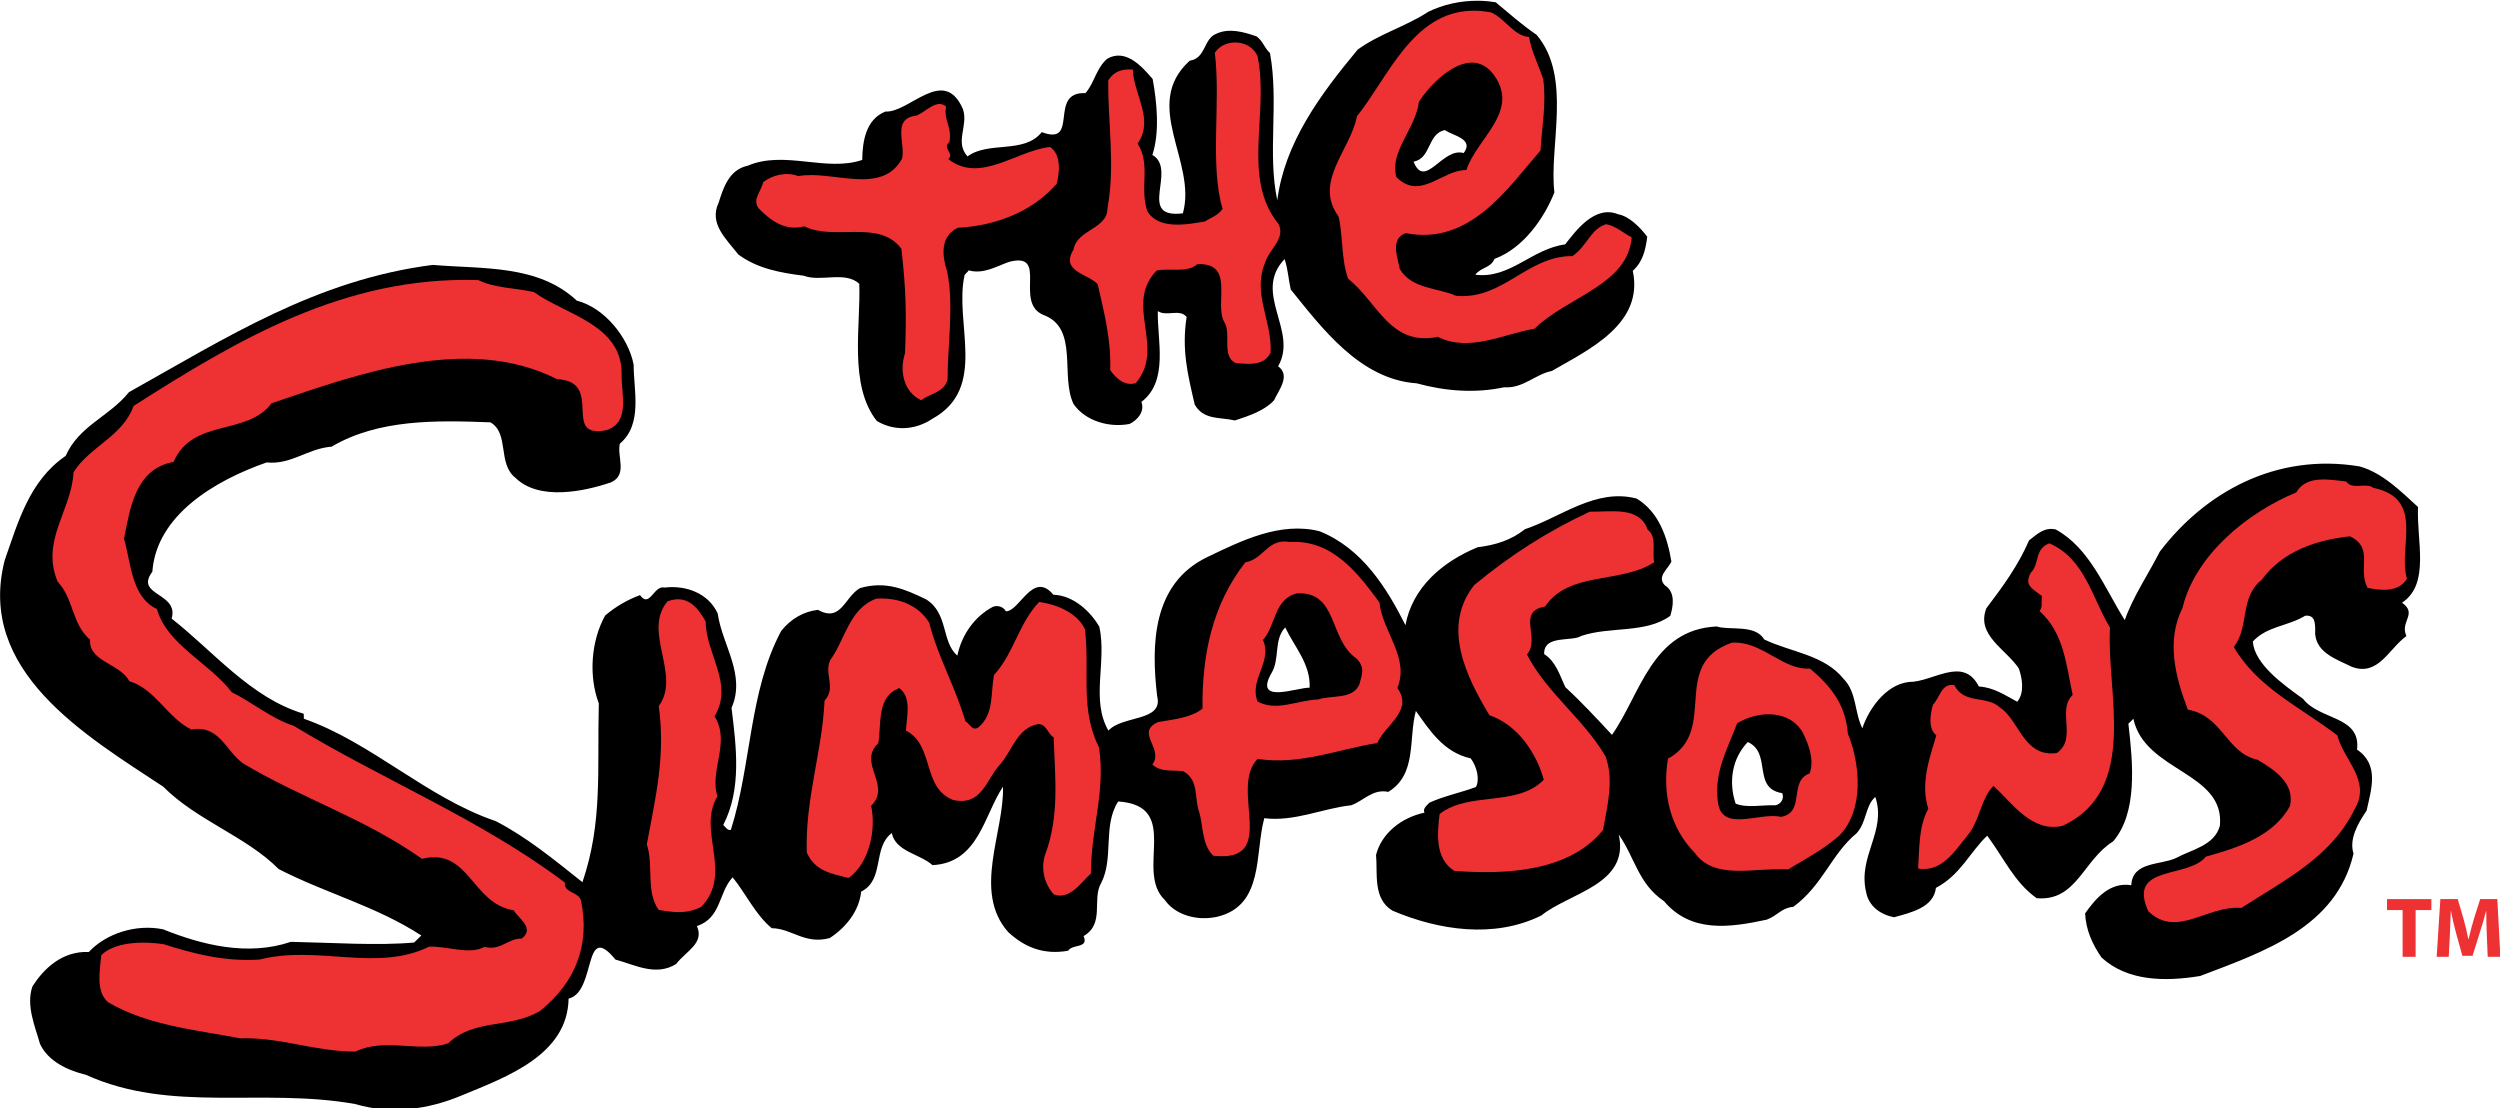 <?xml version="1.0" encoding="UTF-8" standalone="no"?>
<svg
   xmlns:dc="http://purl.org/dc/elements/1.1/"
   xmlns:cc="http://creativecommons.org/ns#"
   xmlns:rdf="http://www.w3.org/1999/02/22-rdf-syntax-ns#"
   xmlns:svg="http://www.w3.org/2000/svg"
   xmlns="http://www.w3.org/2000/svg"
   xmlns:sodipodi="http://sodipodi.sourceforge.net/DTD/sodipodi-0.dtd"
   xmlns:inkscape="http://www.inkscape.org/namespaces/inkscape"
   height="133"
   width="300"
   version="1.1"
   id="svg2"
   inkscape:version="0.91 r13725"
   sodipodi:docname="The_Simpsons_Logo.svg">
  <defs
     id="defs50" />
  <sodipodi:namedview
     pagecolor="#ffffff"
     bordercolor="#666666"
     borderopacity="1"
     objecttolerance="10"
     gridtolerance="10"
     guidetolerance="10"
     inkscape:pageopacity="0"
     inkscape:pageshadow="2"
     inkscape:window-width="1920"
     inkscape:window-height="980"
     id="namedview48"
     showgrid="false"
     inkscape:zoom="3.5595182"
     inkscape:cx="145.19177"
     inkscape:cy="65.719167"
     inkscape:window-x="0"
     inkscape:window-y="34"
     inkscape:window-maximized="1"
     inkscape:current-layer="g4" />
  <g
     transform="matrix(0.724,0,0,0.724,-102.335,-291.931)"
     id="g4">
    <path
       d="M 177.391 0 C 175.268 -0.017 173.162 0.461 171.412 1.322 C 168.708 3.092 165.463 4.002 162.93 5.865 C 158.332 11.383 154.171 17.103 153.287 23.92 C 152.084 18.373 153.497 12.131 152.408 6.27 C 151.738 5.662 151.584 4.864 150.805 4.275 C 149.299 3.761 147.507 3.21 145.908 3.984 C 144.405 4.631 144.74 6.881 142.777 7.188 C 136.919 12.496 143.695 19.346 141.953 25.494 C 136.319 26.188 141.37 20.264 138.295 18.488 C 139.194 15.774 138.839 12.183 138.33 9.387 C 137.018 7.853 135.065 5.678 132.852 6.969 C 131.515 8.167 131.338 9.86 130.26 11.084 C 125.731 10.856 129.613 17.491 125.02 15.756 C 122.888 18.419 118.679 16.786 116.105 18.668 C 114.53 16.908 116.251 14.986 115.551 12.975 C 113.242 7.745 109.15 13.445 106.26 13.289 C 103.907 14.208 103.493 16.883 103.475 19.09 C 99.12 20.566 94.148 17.895 89.717 19.789 C 87.45 20.265 86.783 22.522 86.234 24.23 C 85.057 26.733 87.137 28.559 88.598 30.428 C 90.9 32.137 93.68 32.627 96.455 32.979 C 98.467 33.757 101.429 32.378 103.117 33.945 C 103.313 38.929 101.82 46.086 105.219 50.395 C 107.267 51.624 109.782 51.54 111.873 50.146 C 118.61 46.447 114.461 38.66 115.756 32.912 C 115.873 32.7 116.123 32.558 116.244 32.336 C 118.023 32.834 119.602 31.84 121.09 31.318 C 125.911 30.058 121.645 36.166 125.193 37.672 C 129.512 39.241 127.205 44.966 128.832 48.361 C 130.287 50.46 133.199 51.221 135.568 50.752 C 136.546 50.263 137.401 49.243 136.977 48.111 C 140.292 45.611 138.857 40.678 138.949 37.221 C 139.985 37.925 141.593 36.891 142.404 37.928 C 141.793 41.882 142.544 44.842 143.379 48.436 C 144.473 50.335 146.426 49.908 148.193 50.338 C 149.954 49.771 151.815 49.118 152.896 47.92 C 153.476 46.67 154.909 44.958 153.385 43.834 C 155.846 39.596 150.275 35.06 154.16 30.984 C 154.581 32.205 154.611 33.361 154.902 34.631 C 158.584 39.166 163.185 45.422 170.016 45.883 C 173.515 46.84 177.055 47.09 180.521 46.357 C 182.782 46.523 184.249 44.794 186.229 44.402 C 190.671 41.85 197.317 38.757 195.951 32.389 C 197.174 31.301 197.486 29.864 197.689 28.301 C 196.895 27.256 195.572 25.853 194.199 25.609 C 191.401 24.467 189.14 27.559 187.832 29.223 C 183.816 29.756 181.2 33.394 177.049 32.855 C 177.755 31.944 178.898 32.068 179.354 30.961 C 182.817 29.677 185.302 26.11 186.545 22.986 C 185.877 17.43 188.705 9.145 184.408 4.086 C 182.474 2.753 181.311 1.678 179.508 0.188 C 178.809 0.068 178.098 0.006 177.391 0 z M 173.406 15.512 C 174.322 16.177 176.959 16.554 175.656 18.266 C 173.11 17.517 171.006 22.718 169.645 19.299 C 171.785 18.899 171.286 15.929 173.406 15.512 z "
       transform="matrix(1.381,0,0,1.382,141.363,403.344)"
       id="path6" />
    <path
       style="fill:#ee3133;fill-opacity:1"
       d="M 176.605 1.197 C 169.495 1.381 166.527 9.294 162.848 13.85 C 162.087 17.906 157.589 21.7 160.641 25.875 C 161.205 28.279 160.941 31.012 161.789 33.336 C 165.352 36.182 166.832 41.474 172.551 40.311 C 176.357 42.2 180.431 39.955 184.162 39.332 C 188.029 35.517 195.403 34.079 195.818 28.367 C 194.925 27.943 193.897 26.986 192.752 26.801 C 190.899 27.367 190.567 29.284 188.725 30.621 C 183.227 30.596 180.409 35.899 174.742 35.385 C 172.573 34.409 169.444 34.612 167.986 32.174 C 167.804 30.987 166.738 28.545 168.705 27.869 C 176.414 29.385 180.943 22.472 184.877 17.959 C 185.046 15.108 185.597 12.34 185.205 9.406 C 184.648 7.718 183.716 5.879 183.51 4.34 C 181.749 4.283 180.552 2.071 178.949 1.4 C 178.12 1.242 177.341 1.178 176.605 1.197 z M 176.49 7.424 C 177.616 7.37 178.701 7.888 179.58 9.342 C 182.099 13.532 177.215 16.544 175.982 20.307 C 173.082 20.243 170.448 24.041 167.58 21.145 C 166.722 18.094 169.887 15.375 170.277 12.137 C 171.348 10.417 174.015 7.541 176.49 7.424 z "
       transform="matrix(1.381,0,0,1.382,141.363,403.344)"
       id="path8" />
    <path
       fill="#ee3133"
       d="m349.79,412.57c1.938,9.459-2.705,20.131,3.438,27.732,1.297,2.42-1.57,4.295-2.141,6.316-2.271,5.17,1.156,9.801,0.852,15.076-1.127,2.158-3.412,1.904-5.807,1.695-2.34-1.156-0.695-4.773-1.813-6.699-1.859-3.043,1.891-9.93-4.514-9.691-1.682,1.508-4.504,0.607-6.744,1.057-5.504,5.625,1.563,12.764-3.465,18.66-1.871,0.57-3.305-0.836-4.236-2.154,0.176-5.078-1.031-9.621-2.072-14.217-1.428-1.713-6.297-2.076-4.008-5.756,0.578-3.395,5.623-3.316,5.635-6.895,1.303-7.117,0.039-14.141,0.123-21.162,0.967-1.531,2.344-1.9,4.068-1.787,0.129,4.137,3.604,8.246,0.799,12.27,2.232,3.563,0.273,7.348,1.611,11.215,1.855,3.064,6.439,2.248,9.57,1.684,1.025-0.678,2.094-0.926,2.896-2.08-2.156-7.311-0.264-17.52-1.281-25.863,1.647-2.553,5.987-2.172,7.089,0.599z"
       id="path10" />
    <path
       fill="#ee3133"
       d="m298.71,426.77c-1.311,1.008,0.951,1.941-0.201,2.816,5.291,4.104,11.207-1.352,16.879-2.014,1.934,1.34,1.557,4.313,1.098,6.113-3.982,4.566-9.998,6.957-16.385,7.287-3.035,1.457-2.559,4.822-1.797,7.15,1.215,5.525,0.068,12.588,0.102,18.021-0.611,2.168-2.855,2.24-4.363,3.416-2.947-1.336-3.646-4.914-2.695-7.777,0.264-6.549,0.154-10.822-0.604-17.332-3.662-4.947-11.168-1.242-16.1-3.721-3.252,0.904-5.777-1.131-7.572-3.002-1.076-1.457,0.455-2.787,0.758-4.299,1.506-1.205,3.893-1.779,5.83-1.021,5.678-1.033,13.807,3.303,17.201-2.9,0.615-2.438-1.766-6.641,2.35-7.121,1.564-0.561,3.361-2.863,4.939-1.508-0.424,2.341,1.021,3.25,0.56,5.892z"
       id="path14" />
    <path
       d="M 51.922 31.68 C 37.932 33.476 27.179 40.394 15.471 46.938 C 13.062 49.914 9.493 50.94 7.871 54.58 C 3.465 57.594 2.136 62.634 0.557 67.084 C -2.864 80.376 10.196 88.078 19.582 94.26 C 23.619 98.319 29.559 100.229 33.438 104.141 C 39.08 107.043 45.167 108.596 50.555 112.107 C 50.309 112.346 49.942 112.717 49.688 112.947 C 45.338 113.346 39.8 112.961 34.896 112.867 C 29.715 114.616 24.256 113.248 19.557 111.363 C 16.299 110.696 12.695 111.88 10.65 114.082 C 7.367 113.949 5.192 116.172 3.887 118.199 C 3.083 120.511 4.2 122.988 4.781 125.082 C 5.748 127.211 8.158 128.297 10.285 128.809 C 20.526 133.456 31.412 130.326 42.633 132.322 C 46.934 133.597 51.415 132.981 55.49 131.252 C 60.786 129.064 68.113 126.435 68.229 119.678 C 71.616 118.841 69.928 110.22 73.861 114.998 C 76.117 115.589 78.699 117.055 81.141 115.521 C 82.315 113.968 84.559 113.059 83.629 110.971 C 86.563 110.02 86.209 106.968 87.918 105.129 C 89.5 107.069 90.685 109.658 92.615 111.23 C 95.033 111.262 96.572 113.222 99.578 112.412 C 101.637 111.05 103.1 109.104 103.346 106.844 C 106.193 105.426 104.681 101.574 107.018 99.822 C 107.476 102.046 110.372 102.307 111.906 103.668 C 117.446 103.383 118.076 97.676 120.365 94.262 C 120.528 99.708 116.689 106.826 120.98 111.684 C 122.937 113.501 125.217 114.458 128.193 113.934 C 128.663 113.095 130.698 113.7 130.041 112.174 C 132.625 110.677 131.003 107.764 132.148 105.816 C 133.696 102.817 132.314 98.941 134.193 96.031 C 141.878 96.555 136.138 104.393 139.789 107.844 C 140.947 109.537 143.518 110.441 146.121 109.848 C 151.721 108.481 150.575 102.242 151.725 98.039 C 155.375 98.479 158.682 96.868 162.16 96.486 C 163.658 95.951 164.743 94.489 166.607 94.881 C 170.074 92.785 169.012 88.542 169.918 85.174 C 171.5 87.379 173.212 90.145 176.504 90.863 C 177.302 91.942 177.589 93.472 177.125 94.299 C 175.301 94.975 173.264 95.387 171.543 96.178 C 171.206 96.535 170.717 96.904 170.953 97.371 C 168.226 97.952 165.812 99.808 165.139 102.441 C 165.348 104.583 164.717 107.701 167.115 109.129 C 172.605 111.459 179.282 112.518 184.965 109.713 C 188.361 106.971 195.61 105.997 194.268 99.998 C 196.234 102.813 196.599 105.884 199.699 107.99 C 202.947 111.82 207.569 111.173 212.041 110.203 C 213.406 109.673 213.742 108.821 215.236 108.658 C 218.794 106.027 219.787 102.334 222.822 99.836 C 224.041 98.506 223.845 96.514 225.062 95.496 C 226.451 99.614 222.925 102.576 223.959 106.908 C 224.272 108.589 225.665 109.599 227.309 109.92 C 229.307 109.358 232.057 108.772 232.336 106.395 C 235.285 104.842 236.433 102.078 238.49 100.137 C 240.493 102.805 241.727 105.72 244.43 107.635 C 249.221 108.047 250.004 103.046 253.602 100.822 C 256.557 97.386 255.985 91.441 255.434 86.705 C 255.691 86.482 255.794 86.344 256.033 86.111 C 257.398 92.479 267.049 92.48 266.416 98.949 C 265.762 101.337 263.012 101.799 261.17 102.803 C 259.328 103.696 255.905 103.193 255.783 106.078 C 253.254 105.657 251.527 107.621 250.242 109.453 C 250.324 111.435 251.138 113.204 252.211 114.746 C 255.309 117.593 259.798 117.66 264.047 116.963 C 271.729 114.036 280.385 111.141 282.455 102.291 C 281.906 100.537 282.955 98.718 284.025 97.123 C 284.58 94.599 285.588 91.633 282.879 89.814 C 283.36 85.737 278.387 86.307 276.396 83.723 C 273.95 81.963 270.59 79.559 270.363 76.854 C 272.062 74.996 274.588 75.022 276.654 73.756 C 278.033 73.597 277.838 75.043 277.854 75.984 C 278.066 78.208 280.364 78.963 282.275 79.891 C 285.422 81.062 286.703 77.703 288.803 76.191 C 287.99 74.441 290.18 73.544 288.279 72.195 C 291.688 69.932 289.999 64.743 290.199 60.717 C 288.287 58.987 285.953 56.594 283.156 55.842 C 273.097 54.191 264.598 58.991 259.201 66.074 C 257.813 68.817 256.007 71.42 255 74.279 C 252.582 70.445 250.801 65.646 246.709 63.406 C 245.321 63.104 244.49 63.976 243.512 64.721 C 242.224 67.696 240.436 70.162 238.389 72.861 C 237.133 76.083 240.71 77.723 242.287 80.084 C 242.685 81.22 243.005 83.003 242.09 84.07 C 240.662 83.31 239.255 82.336 237.49 82.244 C 235.587 78.505 231.966 81.736 229.09 81.699 C 226.175 82.043 224.182 85.172 223.506 87.256 C 222.557 85.393 222.835 82.956 221.289 81.369 C 218.922 78.403 214.901 78.139 211.719 76.594 C 210.647 74.746 207.525 75.545 206.02 75.043 C 198.245 75.412 196.878 83.175 193.457 88.045 C 191.641 86.093 189.793 84.101 187.85 82.314 C 187.189 80.892 186.73 79.254 185.314 78.354 C 185.248 75.994 188.673 76.912 189.775 76.178 C 193.221 75.009 197.506 75.913 200.451 73.77 C 200.785 72.712 201.124 70.941 199.824 70.125 C 198.785 69.107 200.14 68.201 200.588 67.266 C 200.112 64.426 199.139 61.362 196.422 59.705 C 191.519 58.415 187.357 61.924 183.012 63.379 C 181.356 64.702 179.457 65.28 177.33 65.543 C 173.145 67.262 169.507 70.334 168.67 74.885 C 166.494 70.579 163.546 65.686 158.346 63.619 C 153.652 62.447 148.992 64.749 144.922 66.705 C 138.255 69.88 138.143 77.271 138.871 83.416 C 139.638 86.485 134.706 85.671 133.018 87.535 C 130.876 83.81 132.845 79.335 131.936 75.098 C 130.884 73.24 128.79 71.302 126.412 71.238 C 123.942 68.271 122.345 73.292 120.703 73.221 C 120.557 72.865 119.934 72.422 119.184 72.67 C 116.955 73.843 115.42 76.015 114.883 78.547 C 112.942 76.834 113.838 73.463 111.119 71.781 C 108.571 70.561 106.306 69.557 103.211 70.439 C 101.342 71.5 100.963 74.612 98.15 73.049 C 96.412 73.261 94.919 74.121 93.75 75.576 C 89.864 82.817 90.194 91.624 87.703 99.441 C 87.324 99.548 87.052 99.102 86.795 98.848 C 89.029 94.512 88.352 89.441 87.785 84.809 C 89.537 80.821 86.664 77.284 86.127 73.49 C 85.04 71.1 82.383 70.063 79.74 70.379 C 78.473 70.039 77.961 72.922 76.803 71.283 C 75.303 71.841 73.933 72.615 72.617 73.73 C 70.96 76.704 70.592 80.911 71.857 84.273 C 71.65 92.252 72.343 98.518 69.891 105.713 C 66.522 103.033 63.13 100.247 59.457 98.377 C 51.217 95.594 44.562 88.934 36.455 86.109 C 36.461 85.889 36.448 85.75 36.438 85.508 C 30.095 83.619 25.626 78.051 20.59 74.1 C 21.492 70.948 16.094 71.376 18.273 68.477 C 18.761 61.693 25.789 57.534 31.986 55.371 C 34.971 55.668 36.9 53.697 39.779 53.482 C 45.425 50.165 52.328 50.314 58.852 50.562 C 61.149 51.899 59.669 55.505 61.854 57.221 C 64.712 59.999 70.08 58.851 73.281 57.775 C 75.37 56.877 74.009 54.678 74.383 53.117 C 77.174 50.774 76.021 46.656 76.039 43.65 C 75.416 40.402 72.546 36.814 69.219 35.969 C 64.563 31.615 57.938 32.195 51.922 31.68 z M 154.238 75.158 C 155.352 77.505 157.298 79.56 157.168 82.385 C 155.646 82.351 150.45 84.428 152.566 80.68 C 153.638 78.977 152.819 76.643 154.238 75.158 z M 209.76 88.9 C 212.696 90.252 210.235 94.46 213.893 95.037 C 214.163 95.746 213.687 96.37 213.068 96.49 C 211.404 96.429 209.666 96.844 208.299 96.293 C 207.429 93.714 207.851 90.87 209.76 88.9 z "
       id="path18"
       transform="matrix(1.381,0,0,1.382,141.363,403.344)" />
    <path
       fill="#ee3133"
       d="m229.84,451.63c5.191,3.756,14.756,5.385,14.539,13.744-0.063,3.16,1.469,7.832-2.475,9.135-7.697,1.582-0.234-8.068-8.238-8.445-14.832-7.529-33.1-0.82-47.313,3.994-4.102,5.492-13.057,2.398-16.242,9.725-6.379,1.146-7.217,7.787-8.209,12.73,1.207,4.189,1.219,9.645,5.463,11.658,1.588,5.857,8.813,9.014,12.393,13.785,3.18,1.523,6.596,4.396,10.275,5.568,14.535,8.854,31.045,15.5,44.932,25.975-0.131,1.85,2.268,1.398,2.695,3.061,1.49,7.326-0.922,13.467-6.803,18.219-5.086,3-10.855,1.221-15.221,5.357-4.621,1.607-10.563-0.992-15.367,1.377-6.762,0.014-12.354-2.406-19.109-2.193-7.154-1.385-15.289-2.105-21.84-5.953-2.178-1.736-1.395-5.395-1.189-7.832,2.197-2.193,6.869-2.352,10.336-1.82,5.064,1.619,10.164,2.918,15.902,2.545,9.607-2.453,19.42,2.127,28.09-2.135,3.148-0.109,6.656,1.414,9.201,0.029,2.617,0.729,3.943-1.465,6.146-1.361,2.238-1.707-0.461-3.285-1.336-4.705-6.99-1.084-7.313-10.453-15.184-8.523-9.457-6.697-20.164-10.105-29.676-15.832-2.846-2.029-3.885-6.422-8.557-5.602-4.039-2.008-5.924-6.697-10.281-8.008-1.502-2.938-6.748-3.211-6.496-6.861-3.057-2.652-2.68-6.764-5.381-9.648-2.846-6.803,2.35-11.848,2.639-18.135,2.783-4.346,8.104-5.873,9.963-10.984,17.109-10.889,34.926-21.559,57.121-20.852,2.843,1.38,6.109,1.273,9.222,1.987z"
       id="path20" />
    <path
       fill="#ee3133"
       d="m534.74,484.09c8.674,1.775,3.961,9.988,5.555,15.016-1.301,2.35-4.441,1.988-6.533,1.541-1.713-3.201,1.139-6.58-2.918-8.539-5.682,0.631-11.148,2.473-14.627,7.209-3.709,2.926-1.992,7.74-4.625,11.143,3.908,6.732,10.926,9.904,17.15,14.635,1.033,4.074,5.65,7.527,2.9,12.195-3.889,8.016-11.73,11.846-18.816,16.422-5.561-0.52-10.705,5.123-15.41,0.535-3.537-7.781,6.594-5.336,9.537-9.045,5.342-1.479,11.152-3.35,13.947-8.369,0.834-3.771-2.486-5.961-5.35-7.678-5.232-1.135-5.814-7.334-11.574-8.305-2.039-5.35-3.646-11.34-0.896-16.861,2.115-8.729,10.684-15.783,18.855-19.152,1.67-2.855,5.291-2.16,8.268-1.809,1.117,1.493,3.277,0.066,4.537,1.062z"
       id="path22" />
    <path
       fill="#ee3133"
       d="m414.44,491.01c1.623,1.223,0.674,3.602,1.096,5.389-5.426,3.604-14.148,1.428-18.102,7.355-4.814,0.813-0.686,5.229-3,7.953,3.311,6.404,9.381,10.641,13.043,16.916,1.381,3.918,0.322,7.896-0.426,12.152-5.605,6.924-15.992,7.432-24.658,6.791-3.211-2.014-2.838-6.17-2.436-9.428,4.91-3.818,12.826-1.121,17.264-5.676-1.164-4.309-4.273-9.088-9.008-10.695-3.844-6.426-7.967-14.66-2.521-21.572,6.008-4.973,12.166-8.916,19.152-12.166,3.621,0.056,8.242-0.927,9.596,2.981z"
       id="path24" />
    <path
       style="fill:#ee3133;fill-opacity:1"
       d="M 154.291 64.855 C 152.063 64.754 151.563 66.963 149.449 67.357 C 145.507 72.381 144.235 78.456 144.312 84.9 C 142.865 86.024 140.868 86.176 138.99 86.504 C 136.168 87.763 139.721 89.664 138.297 91.604 C 139.331 92.547 140.597 92.234 141.979 92.4 C 143.89 93.418 143.333 95.573 143.863 97.137 C 144.433 98.863 144.164 101.13 145.604 102.541 C 153.645 103.441 147.425 94.485 150.926 90.926 C 155.984 91.705 160.528 89.772 165.291 89.021 C 166.236 86.822 169.653 85.18 167.697 82.42 C 169.197 78.784 165.919 75.703 165.543 72.158 C 162.901 68.575 159.89 64.62 154.762 64.906 C 154.597 64.878 154.44 64.862 154.291 64.855 z M 155.625 71.08 C 160.605 70.778 159.444 76.621 162.799 78.889 C 163.828 79.949 163.465 80.751 163.145 81.973 C 162.339 83.862 159.798 83.236 158.18 83.803 C 155.707 83.869 153.259 85.278 150.932 84.057 C 149.844 81.47 152.762 79.249 151.564 76.668 C 153.125 74.935 152.871 71.75 155.625 71.08 z "
       transform="matrix(1.381,0,0,1.382,141.363,403.344)"
       id="path26" />
    <path
       fill="#ee3133"
       d="m491.07,507.24c-0.648,10.684,4.924,26.85-7.832,32.85-5.17,1.23-8.447-3.914-11.492-6.611-2.176,2.236-2.184,5.76-4.387,8.336-1.967,2.355-4.09,6.016-8.088,5.369,0.23-3.482,0.055-6.885,1.68-9.92-1.332-4.221,0.209-8.355,1.33-12.162-1.414-1.117-0.982-3.549-0.557-5.068,1.16-1.205,1.432-3.668,3.547-3.248,1.67,3.252,5.379,1.633,7.539,3.691,3.193,2.01,3.955,8.381,9.473,7.543,3.4-2.406-0.063-7.09,2.6-9.611-1.088-5.057-1.428-10.256-5.496-13.914,0.604-0.652,0.23-1.621,0.406-2.471-1.574-1.271-2.994-1.729-1.863-3.855,1.498-1.418,0.578-3.992,3.102-4.893,5.944,2.611,7.069,9.109,10.038,13.964z"
       id="path28" />
    <path
       fill="#ee3133"
       d="m258.31,506.24c0.025,5.4,4.713,10.348,1.469,15.707,2.713,4.273-0.883,8.916,0.479,13.266-3.463,5.701,2.691,12.662-2.668,18.301-2.373,1.223-4.471,0.963-7.066,0.516-2.189-3.018-0.803-7.488-1.971-10.852,1.477-7.936,3.123-14.709,1.98-22.928,3.787-5.135-2.76-12.336,1.439-17.352,3.424-1.344,5.25,1.383,6.338,3.342z"
       id="path30" />
    <path
       fill="#ee3133"
       d="m295.37,506.45c1.418,5.65,4.365,10.713,5.99,16.33,0.686,0.307,1.076,1.629,2.088,1.051,2.701-2.211,2.061-5.605,2.65-8.732,3.303-3.604,3.998-8.377,7.473-12.105,3.002,0.41,6.359,1.828,7.609,4.537,0.822,7.023-0.883,13.127,2.324,19.582,1.102,7.322-1.303,13.158-1.348,20.885-1.516,1.35-3.482,4.48-6.141,3.463-1.578-1.725-2.219-4.342-1.42-6.639,2.361-6.318,1.633-12.676,1.391-19.4-1.068-0.619-1.076-2.092-2.512-2.197-3.613,0.604-4.363,4.547-6.506,6.861-2.193,2.412-2.871,6.723-7.582,5.744-5.277-1.973-3.098-9.064-7.883-11.521,0.098-2.131,1.039-5.453-1.104-7.041-3.777,1.441-2.932,5.832-3.475,9.143-3.537,3.27,2.297,6.979-1.193,10.369,0.832,3.764-0.172,9.365-3.723,11.961-2.971-0.75-5.551-1.143-6.932-4.207-0.314-8.805,2.549-16.678,2.939-25.18,2.004-2.186-0.156-4.451,0.957-6.754,2.467-3.377,3.133-8.535,7.623-10.158,3.445-0.232,6.923,0.951,8.775,4.008z"
       id="path32" />
    <path
       style="fill:#ee3133;fill-opacity:1"
       d="M 208.51 76.986 C 208.292 76.973 208.07 76.973 207.844 76.988 C 200.301 79.618 206.338 87.489 200.184 90.895 C 199.452 95.098 200.479 99.228 203.373 102.172 C 205.76 105.538 210.535 103.927 214.605 104.176 C 216.92 102.775 218.632 101.912 220.715 100.15 C 223.757 97.087 223.256 91.523 221.764 87.879 C 221.491 84.461 219.82 82.278 217.217 80.09 C 214.172 80.315 211.778 77.179 208.51 76.986 z M 212.736 85.594 C 214.211 85.711 215.583 86.38 216.391 87.828 C 217.057 89.236 217.761 90.982 217.186 92.666 C 214.594 93.593 216.733 97.332 213.742 97.881 C 211.214 97.269 206.661 99.796 206.176 96.15 C 205.643 92.609 207.335 89.693 208.473 86.664 C 209.686 85.909 211.262 85.476 212.736 85.594 z "
       transform="matrix(1.381,0,0,1.382,141.363,403.344)"
       id="path38" />
    <path
       fill="#ee3133"
       d="m539.57,554.06h-2.584v-1.816h7.352v1.816h-2.613v7.748h-2.154v-7.748z"
       id="path44" />
    <path
       fill="#ee3133"
       d="m553.52,558.14c-0.045-1.148-0.088-2.525-0.088-3.93h-0.029c-0.309,1.219-0.707,2.582-1.078,3.703l-1.162,3.732h-1.688l-1.023-3.689c-0.314-1.135-0.625-2.482-0.867-3.746h-0.029c-0.037,1.289-0.096,2.766-0.154,3.959l-0.186,3.633h-2l0.611-9.564h2.879l0.936,3.207c0.314,1.092,0.6,2.283,0.811,3.406h0.059c0.252-1.107,0.58-2.355,0.906-3.436l1.012-3.178h2.836l0.51,9.564h-2.1l-0.156-3.661z"
       id="path46" />
  </g>
</svg>
